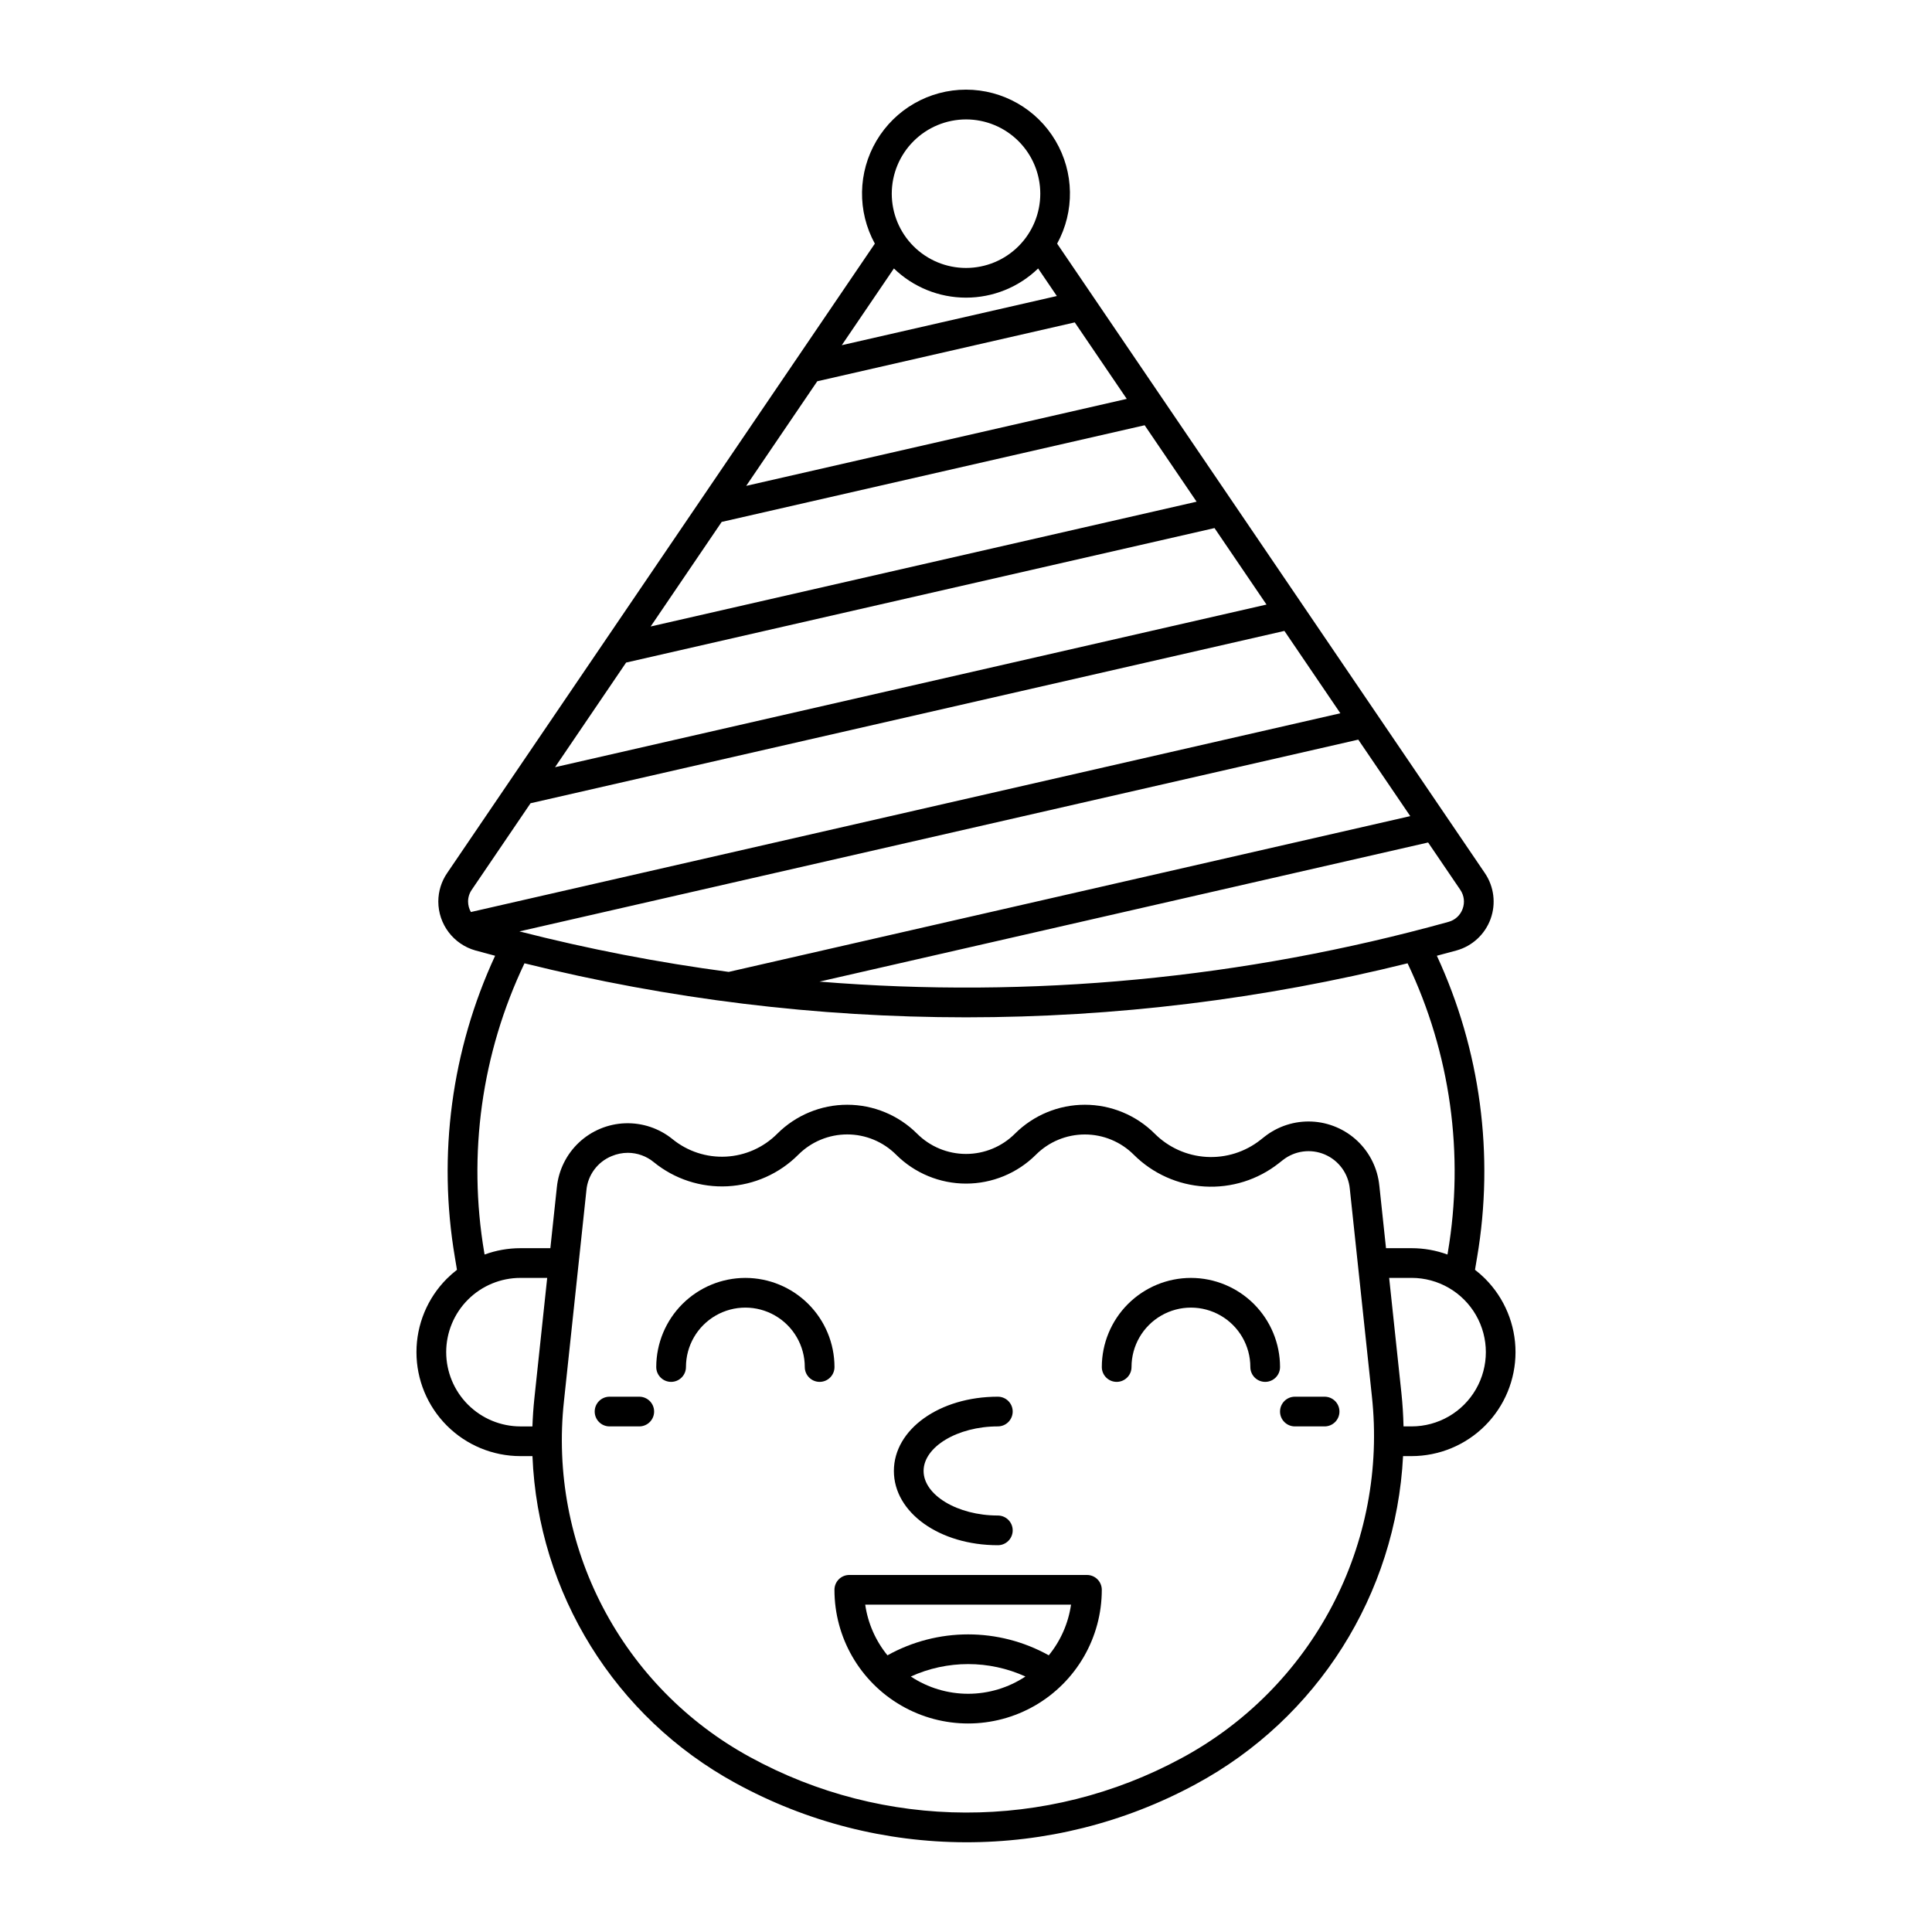 <?xml version="1.0" encoding="UTF-8"?>
<!-- Uploaded to: SVG Repo, www.svgrepo.com, Generator: SVG Repo Mixer Tools -->
<svg fill="#000000" width="800px" height="800px" version="1.1" viewBox="144 144 512 512" xmlns="http://www.w3.org/2000/svg">
 <g>
  <path d="m341.53 482.66c-6.262 0.004-12.262 2.496-16.691 6.922-4.426 4.43-6.918 10.43-6.926 16.691 0 2.176 1.766 3.938 3.938 3.938 2.176 0 3.938-1.762 3.938-3.938 0-5.625 3-10.82 7.871-13.633s10.871-2.812 15.742 0c4.871 2.812 7.875 8.008 7.875 13.633 0 2.176 1.762 3.938 3.934 3.938 2.176 0 3.938-1.762 3.938-3.938-0.008-6.262-2.496-12.262-6.926-16.691-4.426-4.426-10.43-6.918-16.691-6.922z"/>
  <path d="m459.61 482.66c-6.262 0.004-12.266 2.496-16.691 6.922-4.43 4.43-6.918 10.43-6.926 16.691 0 2.176 1.762 3.938 3.938 3.938 2.172 0 3.934-1.762 3.934-3.938 0-5.625 3-10.82 7.875-13.633 4.871-2.812 10.871-2.812 15.742 0 4.871 2.812 7.871 8.008 7.871 13.633 0 2.176 1.762 3.938 3.938 3.938 2.172 0 3.934-1.762 3.934-3.938-0.004-6.262-2.496-12.262-6.922-16.691-4.43-4.426-10.43-6.918-16.691-6.922z"/>
  <path d="m408.44 553.5c2.172 0 3.934-1.762 3.934-3.938 0-2.172-1.762-3.934-3.934-3.934-10.668 0-19.68-5.41-19.68-11.809 0-6.394 9.012-11.809 19.68-11.809 2.172 0 3.934-1.762 3.934-3.938 0-2.172-1.762-3.934-3.934-3.934-15.449 0-27.551 8.645-27.551 19.68-0.004 11.035 12.098 19.68 27.551 19.68z"/>
  <path d="m432.05 561.38h-62.977 0.004c-2.176 0-3.938 1.762-3.938 3.938 0 12.656 6.75 24.348 17.711 30.676 10.961 6.328 24.465 6.328 35.426 0s17.711-18.02 17.711-30.676c0-1.047-0.414-2.047-1.152-2.785-0.738-0.738-1.738-1.152-2.785-1.152zm-46.672 26.914c9.648-4.391 20.723-4.391 30.371 0-4.504 2.984-9.785 4.574-15.188 4.574-5.398 0-10.68-1.59-15.184-4.574zm36.562-5.617c-13.289-7.398-29.461-7.398-42.754 0-3.144-3.856-5.184-8.496-5.894-13.426h54.543c-0.711 4.926-2.75 9.566-5.898 13.422z"/>
  <path d="m495.03 514.14h-7.871c-2.172 0-3.938 1.762-3.938 3.934 0 2.176 1.766 3.938 3.938 3.938h7.871c2.176 0 3.938-1.762 3.938-3.938 0-2.172-1.762-3.934-3.938-3.934z"/>
  <path d="m313.41 514.14h-7.871c-2.176 0-3.938 1.762-3.938 3.934 0 2.176 1.762 3.938 3.938 3.938h7.871c2.172 0 3.938-1.762 3.938-3.938 0-2.172-1.766-3.934-3.938-3.934z"/>
  <path d="m537.56 482.85c-0.84-0.836-1.73-1.617-2.668-2.34l0.547-3.293h0.004c4.606-27.109 0.891-54.977-10.66-79.934 1.734-0.461 3.469-0.918 5.203-1.398 4.172-1.156 7.531-4.258 9.023-8.324 1.488-4.066 0.93-8.602-1.508-12.184l-113.35-166.81c4.684-8.539 4.516-18.91-0.445-27.289-4.957-8.379-13.973-13.52-23.707-13.52-9.738 0-18.75 5.141-23.711 13.52-4.961 8.379-5.129 18.75-0.445 27.289l-113.35 166.81c-1.52 2.219-2.332 4.848-2.336 7.539 0.008 6.039 4.031 11.34 9.852 12.973 1.73 0.48 3.465 0.938 5.203 1.398v-0.004c-11.551 24.957-15.266 52.824-10.66 79.934l0.547 3.293v0.004c-0.938 0.723-1.828 1.504-2.664 2.34-5.168 5.164-8.07 12.172-8.07 19.48 0 7.305 2.902 14.312 8.07 19.48 5.168 5.168 12.172 8.07 19.48 8.07h3.191c1.469 36.305 21.867 69.176 53.746 86.609 37.977 20.848 83.941 20.977 122.03 0.336 32.254-17.387 53.086-50.352 54.945-86.945h2.246c7.309 0 14.316-2.902 19.484-8.07 5.168-5.164 8.07-12.176 8.07-19.48 0-7.309-2.902-14.316-8.07-19.484zm-5.945-97.996c-0.609 1.691-2.004 2.977-3.738 3.449-54.203 15.047-110.64 20.41-166.71 15.836l161.3-36.871 8.52 12.535c1.02 1.48 1.254 3.367 0.625 5.051zm-249.97 5.977 222.31-50.82 13.777 20.27-180.62 41.285c-18.684-2.481-37.207-6.066-55.465-10.734zm118.36-167.95c7.133 0 13.984-2.769 19.109-7.734l4.961 7.305-56.996 13.027 13.816-20.332c5.121 4.965 11.977 7.734 19.109 7.734zm-39.422 22.16 68.242-15.602 13.777 20.27-100.85 23.047zm-25.328 37.273 112.09-25.617 13.766 20.258-144.68 33.07zm-25.328 37.273 155.93-35.641 13.777 20.27-188.54 43.098zm90.078-143.94c5.219 0 10.223 2.074 13.914 5.766 3.691 3.691 5.766 8.695 5.766 13.914 0 5.223-2.074 10.227-5.766 13.918-3.691 3.691-8.695 5.766-13.914 5.766-5.223 0-10.227-2.074-13.918-5.766-3.691-3.691-5.762-8.695-5.762-13.918 0.004-5.215 2.078-10.219 5.769-13.906 3.688-3.691 8.691-5.766 13.91-5.773zm-130.99 204.16 15.586-22.938 199.78-45.668 14.828 21.824-230.42 52.672c-0.48-0.848-0.738-1.805-0.746-2.777 0-1.113 0.34-2.199 0.973-3.113zm3.312 96.121c-4.422-26.035-0.695-52.801 10.664-76.641 38.281 9.504 77.574 14.312 117.02 14.316 39.438-0.004 78.734-4.812 117.01-14.316 11.363 23.84 15.086 50.605 10.664 76.641l-0.09 0.539c-3.043-1.117-6.262-1.684-9.508-1.684h-6.781l-1.77-16.594-0.004 0.004c-0.449-4.508-2.508-8.703-5.797-11.82-3.289-3.113-7.594-4.941-12.117-5.148-4.527-0.203-8.977 1.227-12.535 4.035l-1.059 0.836c-4.062 3.199-9.156 4.801-14.316 4.496-5.16-0.305-10.031-2.492-13.691-6.148-4.914-4.91-11.578-7.672-18.527-7.672s-13.613 2.762-18.527 7.672c-3.438 3.434-8.102 5.363-12.961 5.363-4.859 0-9.52-1.93-12.957-5.363-4.918-4.91-11.582-7.672-18.531-7.672-6.949 0-13.613 2.762-18.527 7.672-3.625 3.644-8.473 5.809-13.605 6.074-5.129 0.266-10.176-1.387-14.16-4.633-3.539-2.871-8-4.363-12.555-4.203-4.551 0.16-8.895 1.969-12.223 5.082-3.324 3.117-5.41 7.328-5.871 11.863l-1.723 16.156h-7.922c-3.242 0-6.461 0.566-9.508 1.684zm-10.082 26.41c0-5.219 2.074-10.227 5.766-13.918 3.688-3.691 8.695-5.762 13.914-5.762h7.086l-3.394 31.891c-0.266 2.496-0.434 4.988-0.523 7.469h-3.168c-5.219-0.008-10.219-2.082-13.91-5.773-3.688-3.688-5.766-8.691-5.769-13.906zm194.9 107.57c-35.738 19.367-78.863 19.246-114.49-0.32-16.602-9.078-30.133-22.875-38.895-39.645-8.758-16.77-12.348-35.762-10.312-54.57l5.957-55.945h-0.004c0.371-4.035 2.961-7.527 6.711-9.051 1.355-0.57 2.805-0.863 4.273-0.867 2.512 0.008 4.941 0.883 6.879 2.481 5.492 4.477 12.453 6.754 19.531 6.387 7.078-0.367 13.766-3.352 18.766-8.371 3.438-3.438 8.098-5.371 12.961-5.371 4.859 0 9.523 1.934 12.961 5.371 4.914 4.906 11.578 7.66 18.527 7.66 6.945 0 13.609-2.754 18.527-7.66 3.438-3.434 8.102-5.359 12.961-5.359s9.52 1.926 12.957 5.359c5.023 5.016 11.711 8.02 18.797 8.434 7.086 0.418 14.078-1.777 19.652-6.172l1.062-0.836c3.156-2.488 7.418-3.055 11.113-1.48 3.695 1.574 6.238 5.043 6.629 9.043l5.856 55.023c2.086 19.184-1.598 38.559-10.578 55.637-8.98 17.082-22.852 31.098-39.84 40.254zm60.941-87.895h-2.137c-0.07-2.93-0.246-5.871-0.559-8.824l-3.25-30.535h5.945c7.031 0 13.527 3.75 17.043 9.84 3.516 6.086 3.516 13.59 0 19.68-3.516 6.09-10.012 9.84-17.043 9.84z"/>
 </g>
</svg>